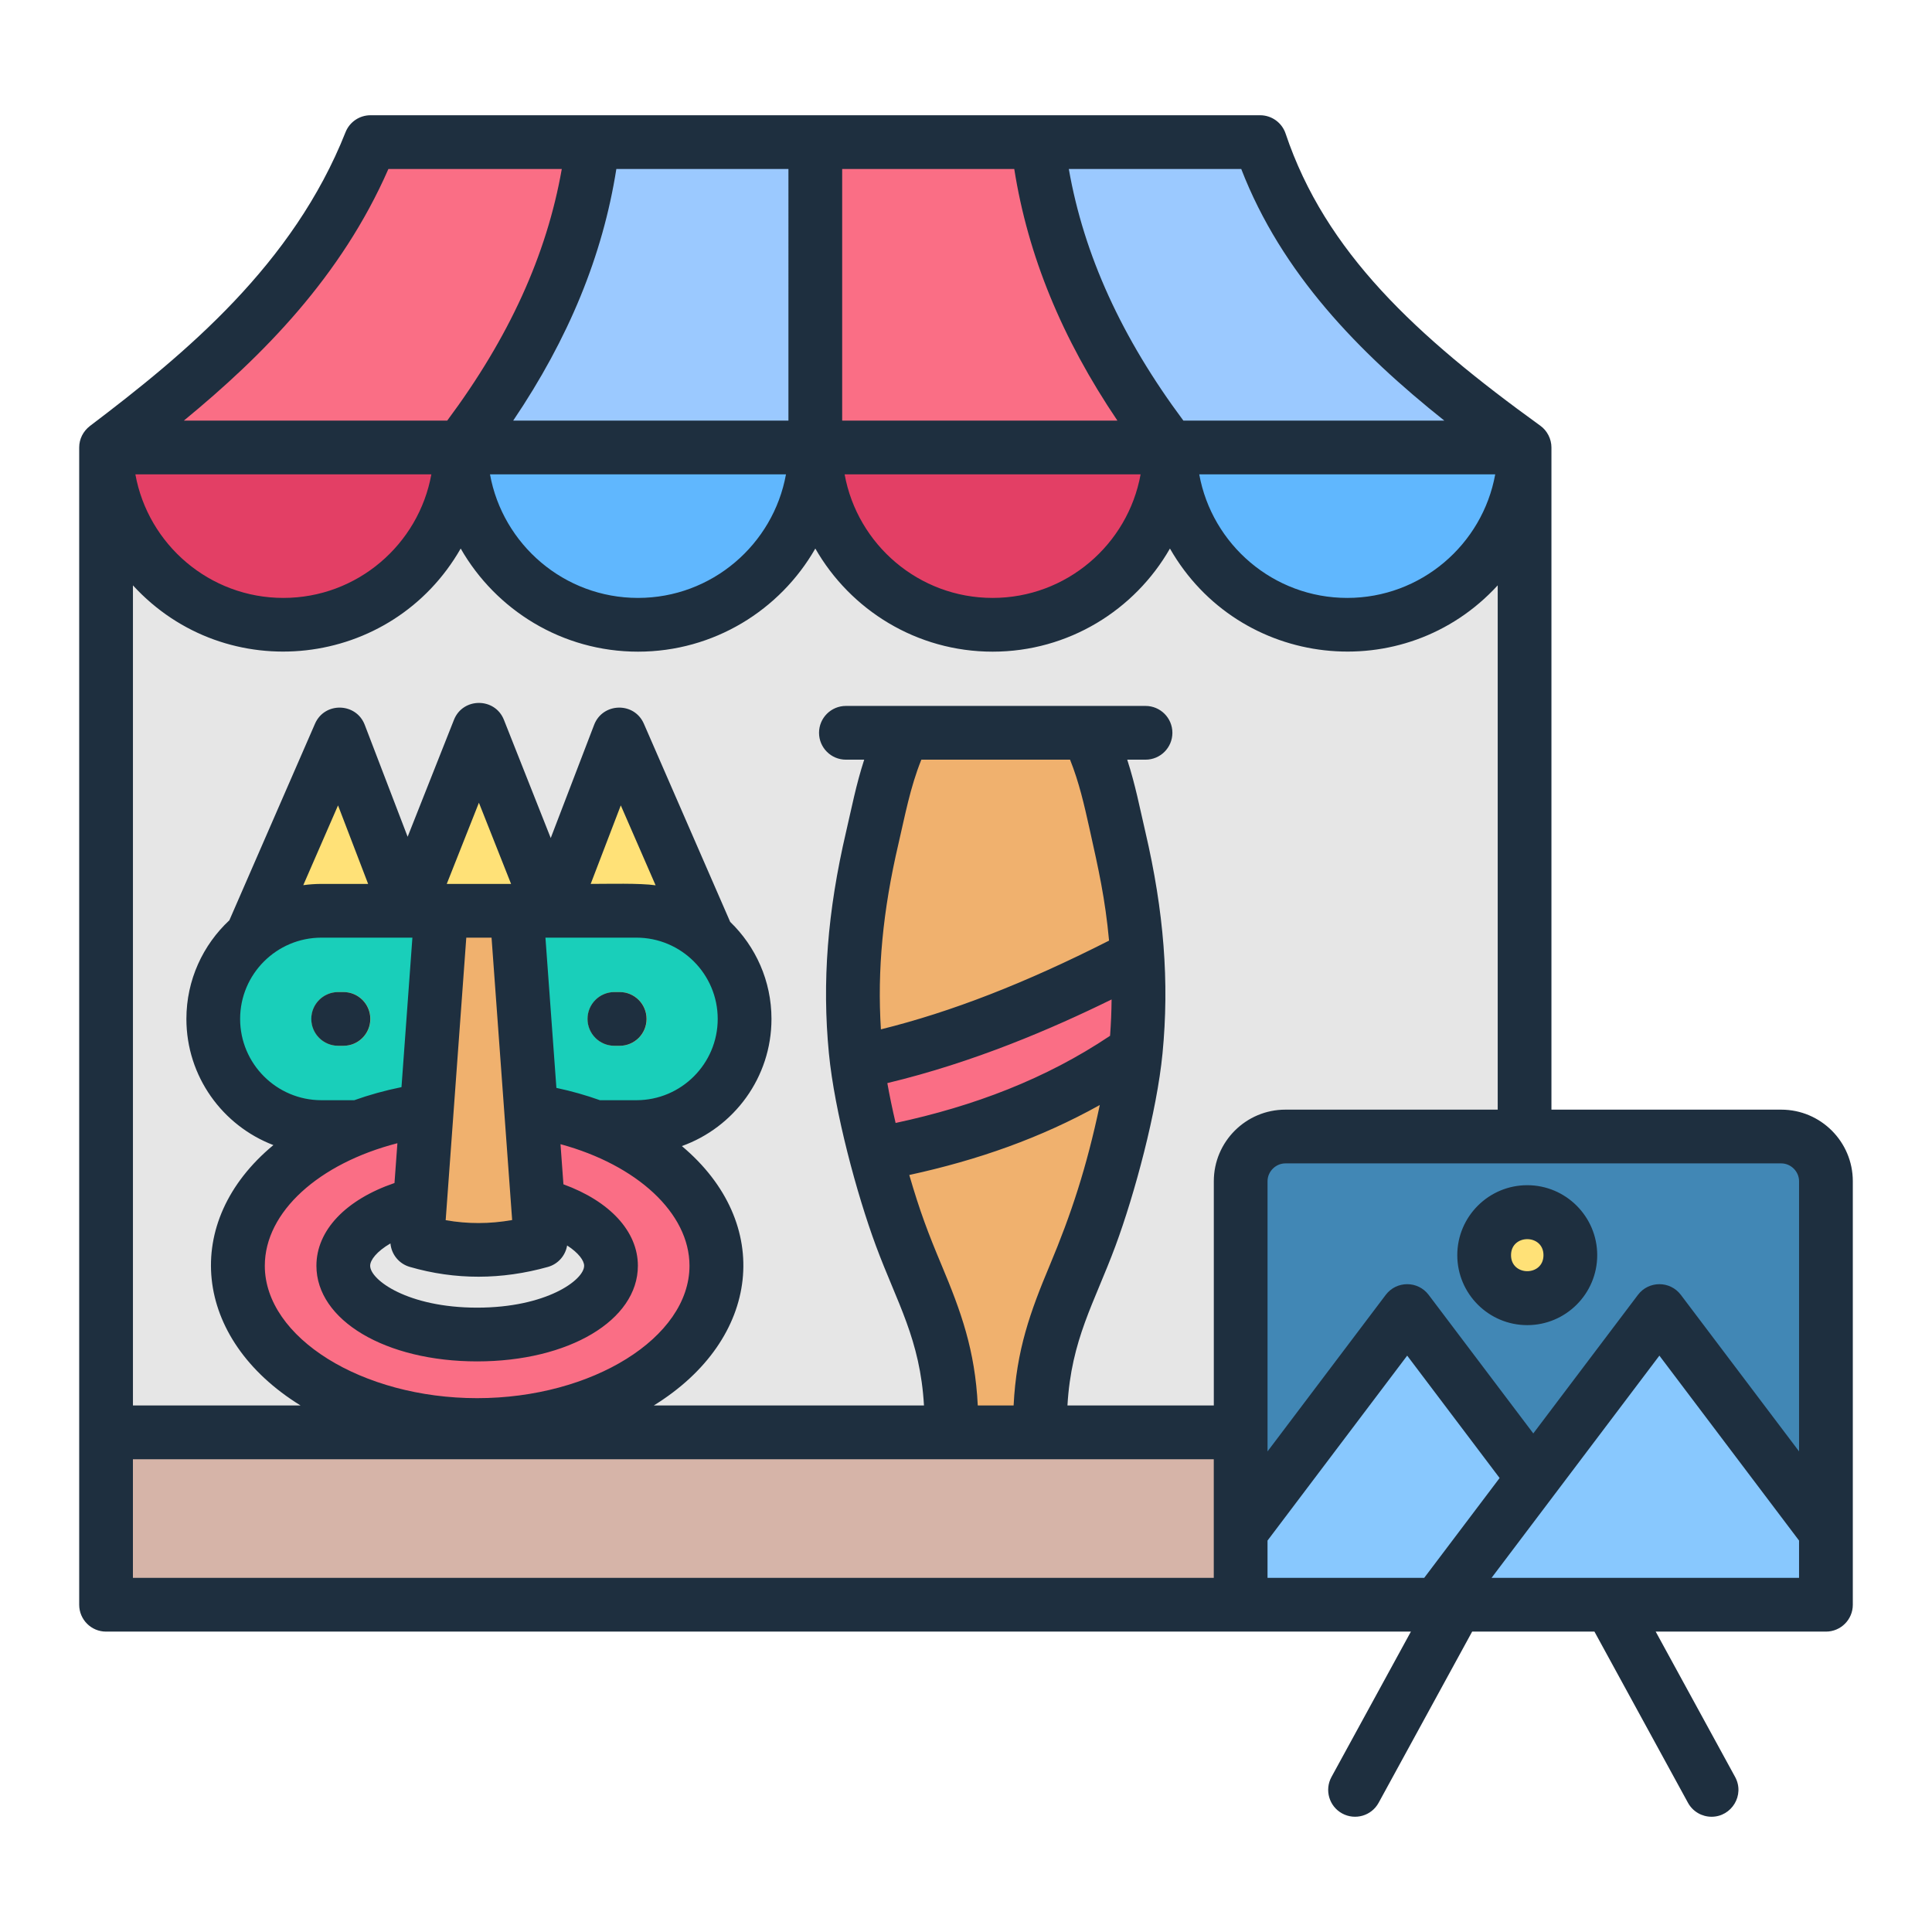 <svg id="Layer_1" enable-background="new 0 0 500 500" viewBox="0 0 500 500" xmlns="http://www.w3.org/2000/svg"><g clip-rule="evenodd" fill-rule="evenodd"><path d="m27.482 115.807h367.106v264.248h-367.106z" fill="#e6e6e6"/><g fill="#ffe177"><path d="m123.978 188.857-23.316 58.867h46.633z"/><path d="m105.42 235.709-17.492-45.636-22.776 52.286v8.863h36.465z"/><path d="m142.792 235.709 17.492-45.636 22.775 52.286v8.863h-36.465z"/></g><path d="m83.212 235.709h81.531c15.393 0 27.988 12.594 27.988 27.989 0 15.393-12.595 27.988-27.988 27.988h-81.531c-15.394 0-27.988-12.594-27.988-27.988s12.595-27.989 27.988-27.989z" fill="#19cfba"/><path d="m159.039 270.652c-3.841 0-6.955-3.114-6.955-6.955s3.114-6.955 6.955-6.955h1.369c3.841 0 6.955 3.114 6.955 6.955s-3.114 6.955-6.955 6.955zm-71.491 0c-3.841 0-6.955-3.114-6.955-6.955s3.114-6.955 6.955-6.955h1.369c3.841 0 6.955 3.114 6.955 6.955s-3.114 6.955-6.955 6.955z" fill="#ffe177"/><path d="m123.521 286.356c34.191 0 61.908 18.456 61.908 41.222s-27.717 41.222-61.908 41.222c-34.192 0-61.909-18.456-61.909-41.222 0-22.767 27.717-41.222 61.909-41.222zm-.001 23.425c-19.132 0-34.643 7.968-34.643 17.797s15.511 17.797 34.643 17.797c19.133 0 34.644-7.968 34.644-17.797 0-9.83-15.511-17.797-34.644-17.797z" fill="#fa6e85"/><path d="m108.006 321.188 6.237-85.478h19.47l6.237 85.478c-10.454 2.925-21.086 3.158-31.944 0z" fill="#f0b16e"/><path d="m257.718 386.618h-12.181c.558-12.087 1.601-21.831-.767-33.867-2.593-13.179-7.101-20.791-11.539-32.768-4.961-13.387-10.423-34.224-11.762-48.043-1.846-19.055-.02-36.602 4.301-55.113 2.012-8.621 3.623-17.972 8.181-27.18h47.535c4.558 9.208 6.169 18.56 8.181 27.18 4.321 18.51 6.146 36.057 4.301 55.113-1.338 13.819-6.801 34.656-11.761 48.043-4.439 11.977-8.946 19.589-11.539 32.768-2.369 12.036-1.325 21.781-.768 33.867z" fill="#f0b16e"/><path d="m226.663 298.752c-2.154-8.254-3.943-16.729-4.854-23.814 26.111-5.38 50.019-15.722 72.564-27.439.506 7.996.403 16.073-.407 24.441-20.1 14.206-43.019 22.334-67.303 26.812z" fill="#fa6e85"/><path d="m119.259 115.807c0 25.344-20.545 45.888-45.888 45.888s-45.888-20.545-45.888-45.888z" fill="#e33f65"/><path d="m119.259 115.807c0 25.344 20.545 45.888 45.888 45.888s45.888-20.545 45.888-45.888z" fill="#60b7fe"/><path d="m302.812 115.807c0 25.344-20.545 45.888-45.888 45.888s-45.888-20.545-45.888-45.888z" fill="#e33f65"/><path d="m302.812 115.807c0 25.344 20.545 45.888 45.888 45.888s45.888-20.545 45.888-45.888z" fill="#60b7fe"/><path d="m27.482 115.807c28.367-21.481 54.812-44.644 68.437-79.026h230.233c11.435 34.079 38.585 57.471 68.437 79.026z" fill="#fa6e85"/><path d="m27.482 370.692h367.106v44.615h-367.106z" fill="#d6b4a8"/><path d="m332.679 294.131h128.344c6.359 0 11.563 5.203 11.563 11.563v109.613h-151.47v-109.613c0-6.36 5.203-11.563 11.563-11.563z" fill="#4187b5"/><path d="m421.619 415.306h-100.503v-18.94l43.1-57.07z" fill="#88c8fe"/><path d="m472.585 396.366v18.94h-100.503l57.403-76.01z" fill="#88c8fe"/><ellipse cx="395.288" cy="324.835" fill="#ffe177" rx="11.154" ry="11.154" transform="matrix(.23 -.973 .973 .23 -11.676 634.917)"/><path d="m153.477 36.781c-3.389 29.75-16.142 55.519-34.218 79.026h91.777v-79.026z" fill="#9bc9ff"/><path d="m268.593 36.781c3.388 29.75 16.142 55.519 34.219 79.026h91.776c-29.852-21.555-57.002-44.948-68.437-79.026z" fill="#9bc9ff"/><path d="m95.838 263.696c0 3.842-3.113 6.955-6.955 6.955h-1.37c-3.842 0-6.955-3.113-6.955-6.955s3.113-6.955 6.955-6.955h1.37c3.842 0 6.955 3.114 6.955 6.955zm64.537-6.955h-1.37c-3.842 0-6.955 3.113-6.955 6.955s3.113 6.955 6.955 6.955h1.37c3.842 0 6.955-3.113 6.955-6.955 0-3.841-3.113-6.955-6.955-6.955zm319.131 48.952c0-10.21-8.306-18.517-18.516-18.517l-59.48-.001v-171.369c0-2.205-1.096-4.353-2.885-5.64-32.12-23.191-55.62-44.923-65.914-75.599-.95-2.833-3.604-4.742-6.593-4.742h-230.233c-2.852 0-5.415 1.741-6.466 4.393-13.549 34.192-41.259 57.18-66.168 76.043-1.717 1.342-2.757 3.336-2.757 5.544v299.499c0 3.842 3.113 6.955 6.955 6.955h337.691l-20.557 37.623c-1.842 3.372-.603 7.597 2.769 9.439 3.34 1.823 7.578.637 9.438-2.769l24.202-44.293h31.647l24.202 44.293c1.264 2.313 3.649 3.622 6.11 3.622 5.207 0 8.649-5.619 6.097-10.292l-20.557-37.623h44.06c3.842 0 6.955-3.113 6.955-6.955zm-18.517-4.608c2.498 0 4.608 2.11 4.607 4.609v69.923l-30.595-40.512c-2.78-3.679-8.32-3.68-11.1 0l-27.084 35.863-27.084-35.863c-2.78-3.679-8.32-3.68-11.1 0l-30.594 40.512v-69.923c0-2.498 2.111-4.609 4.608-4.609zm-73.389-149.593c-24.208 26.389-67.009 21.599-84.821-9.532-9.112 15.926-26.262 26.689-45.888 26.689s-36.775-10.763-45.887-26.689c-9.112 15.926-26.262 26.689-45.888 26.689s-36.776-10.763-45.888-26.689c-17.811 31.13-60.614 35.922-84.821 9.532v212.244h43.378c-27.948-17.251-31.052-47.488-7.031-67.388-13.148-5.022-22.514-17.76-22.514-32.651 0-10.07 4.287-19.152 11.124-25.534l22.159-50.868c2.487-5.709 10.655-5.49 12.87.287l11.104 28.973 11.985-30.26c2.311-5.837 10.62-5.837 12.932 0l12.116 30.589 11.231-29.301c2.211-5.769 10.379-6.005 12.87-.287l22.339 51.284c6.582 6.358 10.687 15.265 10.687 25.118 0 15.146-9.688 28.068-23.192 32.904 23.839 20.009 20.486 50.003-7.269 67.135l69.928-.001c-.984-17.12-6.95-26.517-12.443-41.336-4.939-13.327-10.702-34.709-12.162-49.79-1.789-18.465-.375-36.693 4.45-57.364 1.459-6.253 2.55-12.051 4.685-18.644h-4.734c-3.842 0-6.955-3.113-6.955-6.955s3.113-6.955 6.955-6.955h77.54c3.842 0 6.955 3.113 6.955 6.955s-3.113 6.955-6.955 6.955h-4.735c2.138 6.604 3.223 12.384 4.685 18.644 4.825 20.671 6.239 38.898 4.45 57.364-1.461 15.083-7.224 36.463-12.162 49.79-5.496 14.833-11.452 24.199-12.442 41.336h37.878v-58.043c0-10.211 8.307-18.518 18.517-18.518h54.955v-135.683zm-125.277 212.244-9.276.001c-.698-14.336-4.354-24.373-9.361-36.303-3.509-8.361-5.59-13.833-8.366-23.349 17.736-3.857 33.987-9.567 49.304-18.108-3.407 16.139-7.391 28.23-12.94 41.46-5.007 11.935-8.66 21.959-9.361 36.299zm-34.346-97.341c-.966-15.289.491-30.677 4.533-47.989 1.711-7.334 3.024-14.567 5.932-21.805h38.487c2.33 5.8 3.678 11.763 4.972 17.567 2.451 10.992 4.114 18.389 5.125 29.262-21.759 11.034-40.812 18.45-59.049 22.965zm1.664 13.908c22.404-5.371 42.571-14.056 58.039-21.645-.029 3.145-.16 6.274-.394 9.402-16.672 11.18-35.271 18.22-55.503 22.561-.821-3.509-1.55-6.991-2.142-10.318zm-137.95 4.427c3.852-1.375 7.932-2.514 12.215-3.382l2.823-38.685h-23.55c-11.598 0-21.034 9.436-21.034 21.034s9.436 21.034 21.034 21.034h8.512zm73.019 0-9.449-.001c-3.565-1.277-7.33-2.344-11.264-3.185l-2.836-38.882h23.549c11.598 0 21.034 9.436 21.034 21.034s-9.436 21.034-21.034 21.034zm-17.938 37.596c2.99 1.932 4.403 3.93 4.402 5.251 0 3.678-9.773 10.841-27.688 10.841s-27.688-7.162-27.688-10.841c0-1.467 1.682-3.704 5.249-5.781.248 2.818 2.195 5.257 4.983 6.068 11.806 3.435 23.851 3.353 35.759.019 2.646-.739 4.549-2.942 4.983-5.557zm-26.096-79.663h6.538l5.332 73.083c-5.832 1.028-11.526 1.038-17.205.033zm48.994-13.551c-4.129-.591-12.37-.358-16.798-.358l7.79-20.323zm-37.403-.358h-16.645l8.323-21.011zm-49.088 0c-1.591 0-3.154.117-4.689.324l8.994-20.645 7.789 20.322h-12.094zm-14.645 98.823c0-13.931 13.996-26.49 34.316-31.714l-.752 10.301c-12.588 4.3-20.207 12.236-20.207 21.412 0 14.11 17.883 24.751 41.598 24.751s41.597-10.64 41.597-24.751c0-8.895-7.262-16.704-19.267-21.078l-.758-10.386c19.779 5.378 33.381 17.824 33.381 31.464 0 18.574-25.166 34.266-54.953 34.266-29.79.001-54.955-15.691-54.955-34.265zm220.654-218.726h-71.231v-65.116h44.535c3.529 22.372 12.319 43.825 26.696 65.116zm-70.596 13.91h76.598c-3.29 18.159-19.205 31.979-38.299 31.979s-35.009-13.82-38.299-31.979zm-14.544-79.026-.001 65.117h-71.231c14.377-21.292 23.168-42.745 26.696-65.117zm-77.234 79.026h76.598c-3.29 18.159-19.205 31.979-38.299 31.979s-35.009-13.82-38.299-31.979zm-53.477 31.979c-19.093 0-35.009-13.82-38.299-31.979h76.599c-3.291 18.159-19.206 31.979-38.3 31.979zm275.329 0c-19.093 0-35.009-13.82-38.299-31.979h76.598c-3.289 18.159-19.205 31.979-38.299 31.979zm-27.429-111.005c10.439 26.988 30.423 47.491 52.555 65.117h-67.532c-15.994-21.475-25.747-42.88-29.649-65.117zm-273.652 65.116c20.511-16.853 40.745-37.292 52.934-65.117h44.873c-3.902 22.237-13.655 43.642-29.649 65.117zm-13.182 299.499v-30.705h279.724v30.705zm296.168 0-2.534.001v-9.654l36.145-47.862 23.919 31.672-19.517 25.843zm135.026 0v-.001c-26.527 0-53.054 0-79.581 0l43.436-57.515 36.145 47.862zm-88.45-83.516c0-9.985 8.124-18.108 18.108-18.108s18.107 8.124 18.107 18.108-8.123 18.108-18.107 18.108-18.108-8.124-18.108-18.108zm13.909 0c0-5.525 8.397-5.527 8.397 0s-8.397 5.526-8.397 0z" fill="#1e2f3f"/></g></svg>